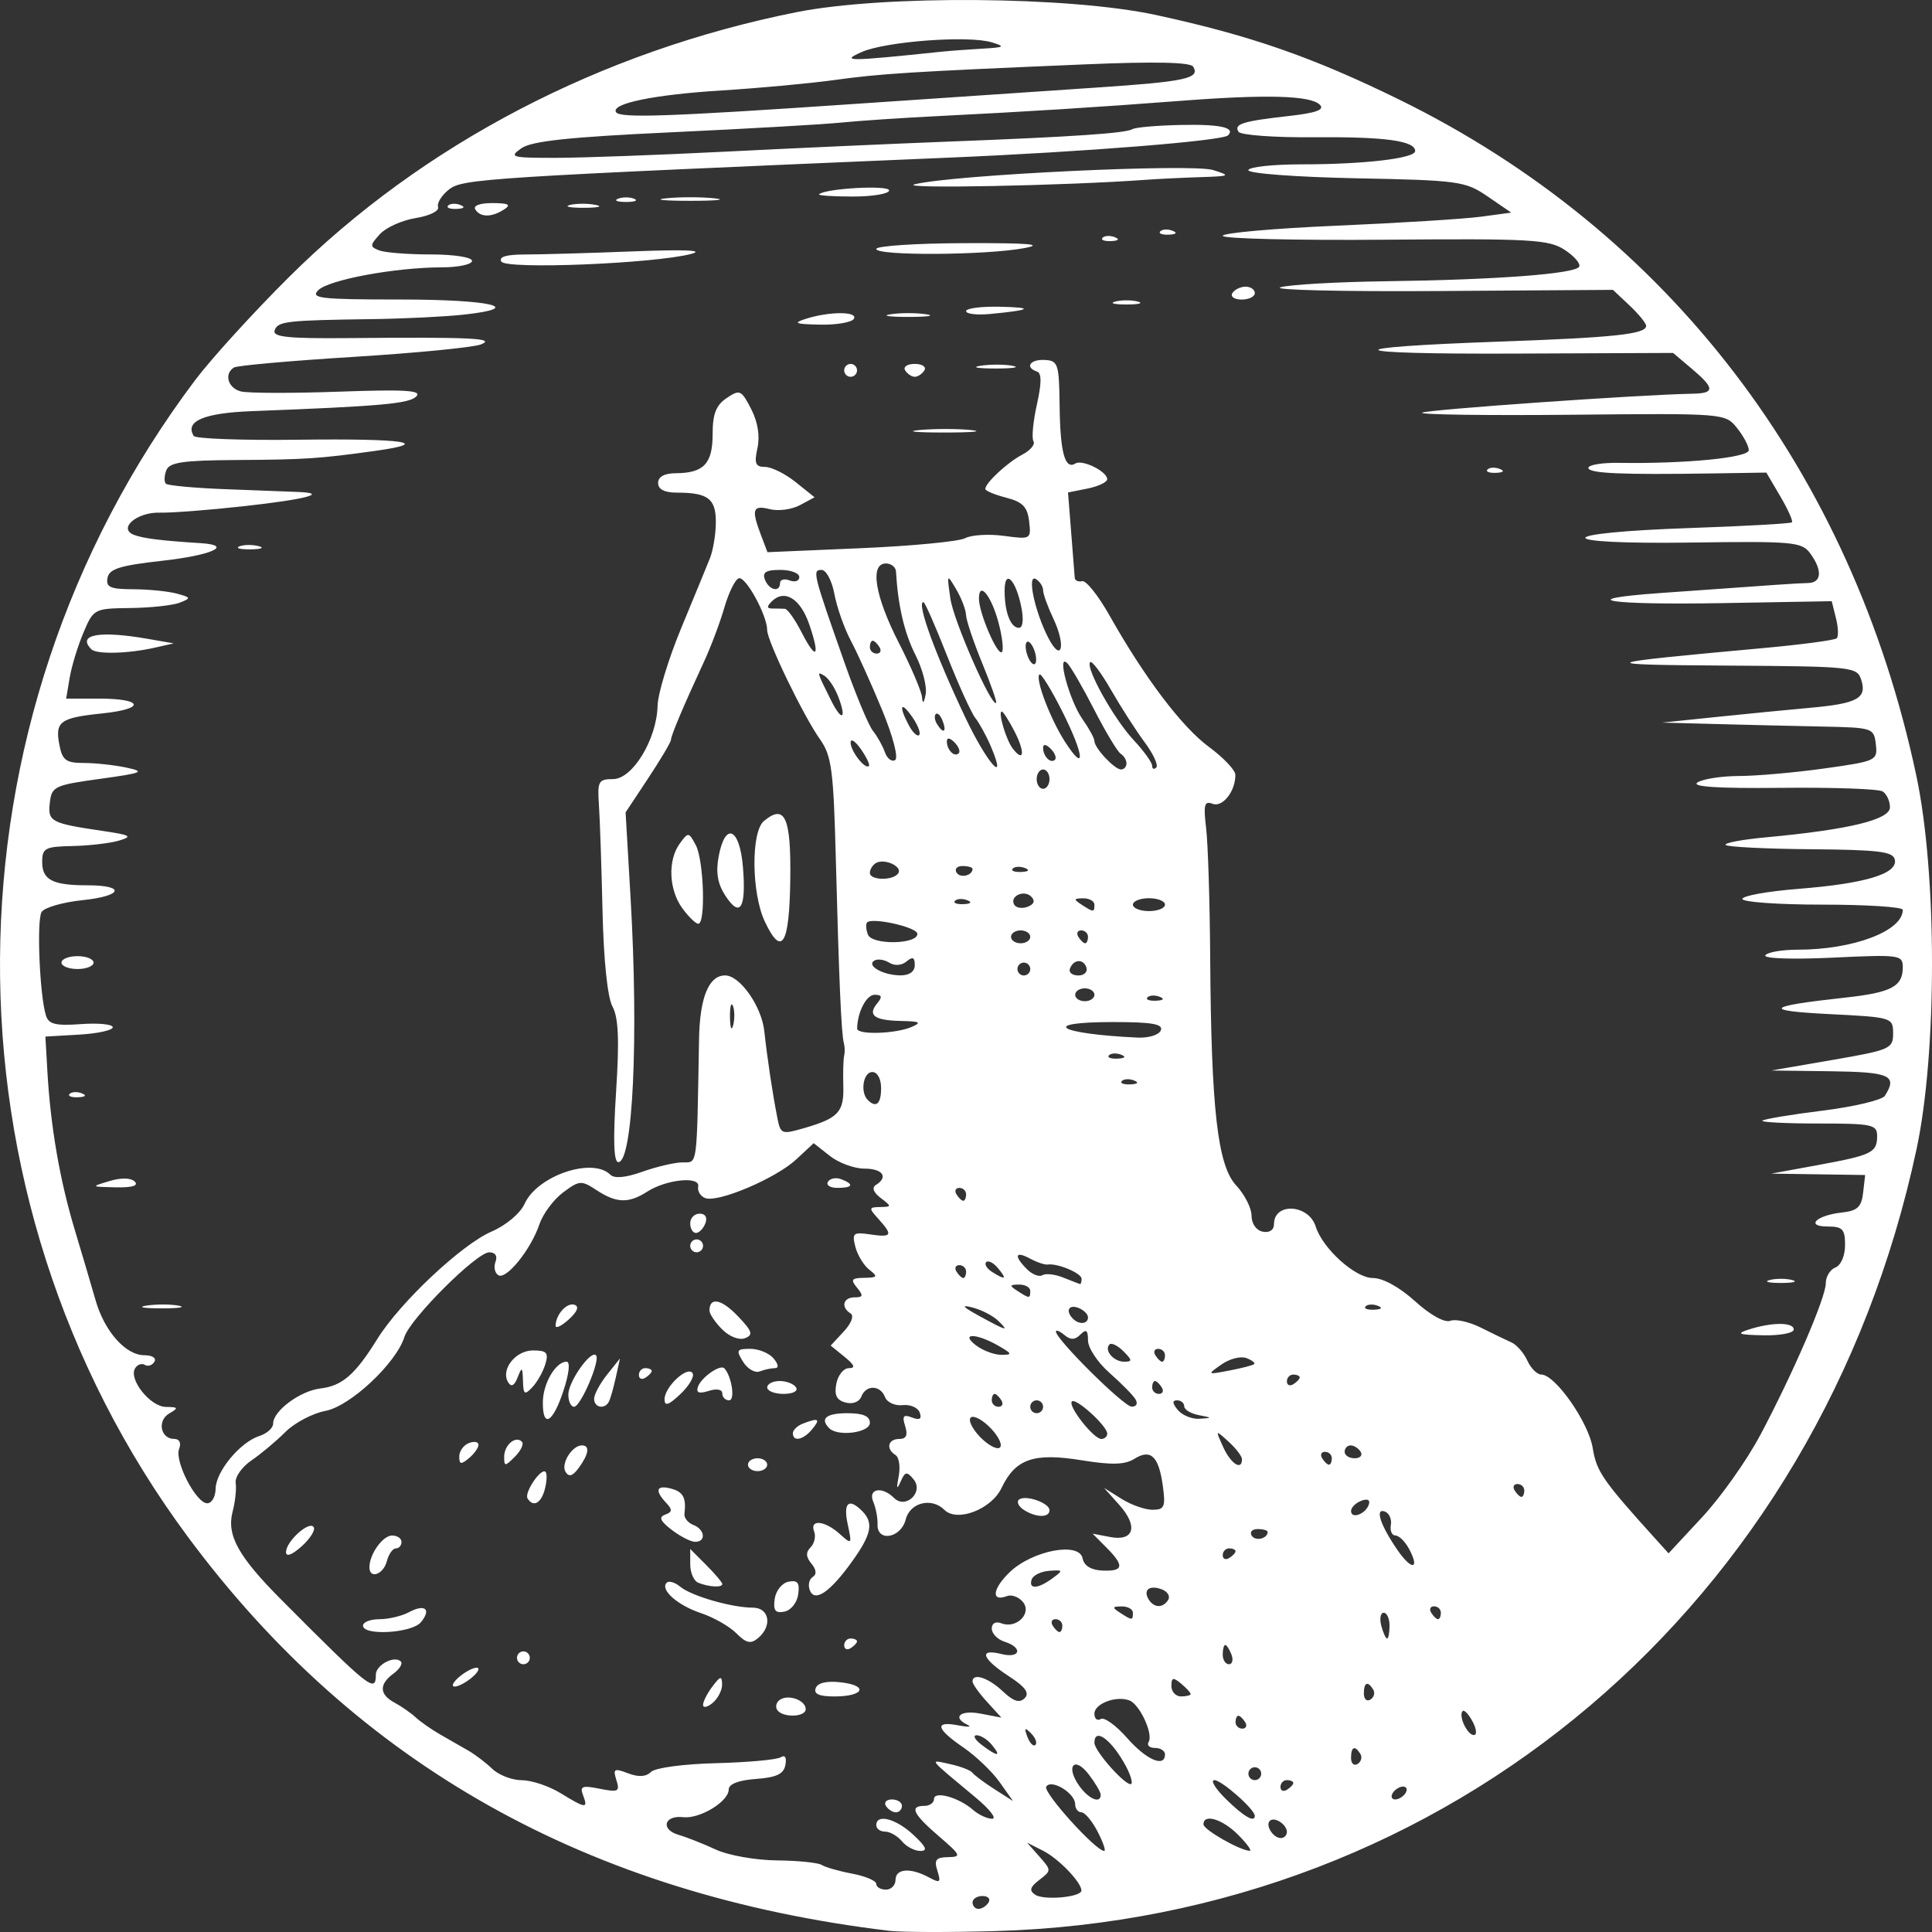 <?xml version="1.0" encoding="UTF-8" standalone="no"?>
<!-- Created with Inkscape (http://www.inkscape.org/) -->

<svg
   xmlns:dc="http://purl.org/dc/elements/1.1/"
   xmlns:cc="http://creativecommons.org/ns#"
   xmlns:rdf="http://www.w3.org/1999/02/22-rdf-syntax-ns#"
   xmlns:svg="http://www.w3.org/2000/svg"
   xmlns="http://www.w3.org/2000/svg"
   xmlns:sodipodi="http://sodipodi.sourceforge.net/DTD/sodipodi-0.dtd"
   xmlns:inkscape="http://www.inkscape.org/namespaces/inkscape"
   width="300"
   height="300"
   id="svg3004"
   version="1.1"
   inkscape:version="0.48.4 r9939"
   sodipodi:docname="New document 3">
  <rect width="100%" height="100%" fill="#333333" stroke="none"/>
  <defs
     id="defs3006" />
  <sodipodi:namedview
     id="base"
     pagecolor="#ffffff"
     bordercolor="#666666"
     borderopacity="1.0"
     inkscape:pageopacity="0.0"
     inkscape:pageshadow="2"
     inkscape:zoom="3.3233333"
     inkscape:cx="150"
     inkscape:cy="150"
     inkscape:document-units="px"
     inkscape:current-layer="layer1"
     showgrid="false"
     inkscape:window-width="1871"
     inkscape:window-height="1176"
     inkscape:window-x="49"
     inkscape:window-y="24"
     inkscape:window-maximized="1" />
  <g
     inkscape:label="Layer 1"
     inkscape:groupmode="layer"
     id="layer1"
     transform="translate(0,-752.362)">
    <path
       style="fill:#FFFFFF"
       d="m 138.061,1052.174 c -46.724,-5.611 -82.643,-25.79 -108.885,-61.169 -39.32,-53.011 -38.854,-126.501 1.14,-179.635 2.483,-3.299 9.037,-10.496 14.566,-15.993 20.733,-20.618 48.431,-35.071 78.824,-41.129 13.496,-2.69 42.361,-2.464 55.765,0.437 14.642,3.169 24.338,6.539 37.793,13.138 41.815,20.506 70.288,57.741 80.311,105.022 3.228,15.227 3.237,42.94 0.021,57.976 -15.123,70.686 -72.523,119.386 -143.095,121.402 -7.123,0.204 -14.52,0.182 -16.438,-0.049 z m 15.442,-4.402 c 0.339,-0.55 -0.083,-1 -0.937,-1 -0.854,0 -1.553,0.45 -1.553,1 0,0.55 0.422,1 0.937,1 0.516,0 1.215,-0.45 1.553,-1 z m 14.423,-1.863 c -0.046,-1.314 -3.556,-4.947 -5.955,-6.162 l -2.491,-1.262 1.912,2.16 c 1.885,2.13 1.885,2.181 0,3.625 -1.468,1.125 -1.618,1.66 -0.644,2.307 1.376,0.914 7.214,0.371 7.177,-0.668 z m -28.869,-1.636 c 0,-1.761 2.289,-1.945 5.141,-0.414 1.787,0.96 1.945,0.844 1.362,-1 -0.537,-1.699 -0.232,-2.092 1.649,-2.123 2.128,-0.035 2.016,-0.289 -1.427,-3.249 -4.013,-3.449 -4.613,-4.71 -2.242,-4.71 0.822,0 1.494,-0.48 1.494,-1.067 0,-1.317 3.86,-0.243 6.056,1.685 0.865,0.76 2.2,1.381 2.967,1.381 0.767,0 -0.36,-1.462 -2.505,-3.249 -7.646,-6.372 -7.321,-5.95 -4.037,-5.237 1.638,0.356 3.207,0.959 3.487,1.341 0.279,0.381 1.812,1.527 3.406,2.546 l 2.898,1.853 -2.104,-2.965 c -1.157,-1.631 -3.691,-4.049 -5.63,-5.375 -4.232,-2.892 -4.523,-4.135 -0.8,-3.422 1.507,0.289 2.179,0.26 1.494,-0.064 -2.496,-1.181 -1.16,-2.356 1.992,-1.753 l 3.238,0.619 -2.242,-2.458 c -1.233,-1.352 -2.242,-2.766 -2.242,-3.143 0,-1.398 2.434,-0.618 4.681,1.501 1.689,1.592 2.617,1.887 3.417,1.084 0.8,-0.802 0.123,-1.735 -2.491,-3.435 -4.17,-2.712 -4.699,-4.323 -1.123,-3.423 2.945,0.742 3.396,-0.987 0.498,-1.91 -1.096,-0.349 -1.992,-1.265 -1.992,-2.035 0,-0.84 0.604,-1.168 1.507,-0.82 2.324,0.895 4.783,-1.56 3.327,-3.32 -0.642,-0.777 -1.754,-1.187 -2.471,-0.911 -2.503,0.964 -2.27,-1.125 0.413,-3.705 3.522,-3.386 10.819,-4.773 11.326,-2.153 0.222,1.147 1.313,1.817 3.083,1.895 3.296,0.144 3.445,-0.738 0.604,-3.589 l -2.136,-2.143 2.713,0.52 c 3.729,0.715 4.412,-1.653 1.436,-4.98 l -2.368,-2.647 2.705,1.699 c 1.488,0.934 3.654,1.699 4.813,1.699 1.847,0 2.049,-0.447 1.625,-3.603 -0.63,-4.691 -1.874,-5.908 -4.412,-4.317 -1.494,0.936 -3.509,0.994 -8.21,0.234 -7.45,-1.204 -10.284,-0.222 -12.442,4.31 -1.581,3.321 -6.912,5.357 -8.873,3.389 -1.969,-1.976 -5.344,-1.14 -6.001,1.487 -0.732,2.925 -4.492,3.569 -4.377,0.75 0.039,-0.962 -0.261,-2.536 -0.667,-3.499 -0.858,-2.035 1.372,-2.445 3.219,-0.592 1.815,1.821 4.682,-0.901 3.04,-2.886 -1.048,-1.267 -1.32,-1.215 -2.02,0.383 -0.58,1.322 -0.663,1.083 -0.292,-0.841 0.284,-1.478 0.067,-2.967 -0.483,-3.308 -1.535,-0.952 -1.187,-2.501 0.562,-2.501 1.106,0 1.378,-0.581 0.931,-1.993 -0.501,-1.583 -0.281,-1.859 1.065,-1.34 1.192,0.459 1.548,0.234 1.201,-0.756 -0.272,-0.775 -1.469,-1.299 -2.66,-1.165 -1.191,0.134 -2.422,-0.428 -2.736,-1.249 -0.724,-1.894 -2.964,-1.938 -3.677,-0.072 -0.315,0.824 -1.343,1.212 -2.444,0.923 -1.394,-0.366 -1.778,-1.144 -1.439,-2.921 0.254,-1.332 1.131,-2.422 1.95,-2.422 1.066,0 0.877,-0.497 -0.668,-1.752 l -2.157,-1.752 2.036,-2.193 c 1.184,-1.275 1.624,-2.449 1.05,-2.805 -1.544,-0.957 -1.156,-2.493 0.63,-2.493 1.324,0 1.392,-0.271 0.376,-1.499 -1.043,-1.26 -0.864,-1.504 1.123,-1.531 2.055,-0.028 2.158,-0.191 0.793,-1.249 -0.864,-0.67 -1.843,-2.276 -2.175,-3.57 -0.548,-2.134 -0.333,-2.313 2.318,-1.922 3.364,0.495 3.555,0.136 1.274,-2.393 -1.542,-1.71 -1.526,-1.83 0.249,-1.86 1.82,-0.03 1.824,-0.088 0.095,-1.403 -1.139,-0.867 -1.414,-1.613 -0.747,-2.026 1.985,-1.231 1.059,-2.536 -1.799,-2.536 -1.57,0 -3.981,-0.889 -5.358,-1.976 l -2.504,-1.976 -2.728,2.537 c -3.16,2.939 -12.142,6.749 -14.117,5.989 -0.741,-0.285 -1.232,-1.089 -1.09,-1.785 0.338,-1.658 -4.933,-1.132 -7.926,0.792 -2.873,1.846 -4.77,1.79 -7.848,-0.234 -2.368,-1.557 -2.667,-1.537 -5.195,0.344 -1.475,1.097 -3.131,3.32 -3.679,4.939 -1.336,3.947 -5.159,8.681 -6.392,7.917 -0.546,-0.339 -0.74,-1.276 -0.432,-2.083 0.344,-0.899 -0.034,-1.467 -0.975,-1.467 -1.955,0 -12.267,10.288 -13.168,13.137 -1.296,4.098 -8.406,10.759 -12.258,11.484 -1.996,0.376 -4.796,1.849 -6.223,3.275 -1.427,1.425 -3.804,3.416 -5.283,4.424 -1.479,1.008 -2.576,2.582 -2.438,3.499 0.138,0.916 -0.074,2.907 -0.471,4.423 -0.964,3.683 0.853,6.971 7.59,13.736 13.72,13.778 14.644,14.51 14.644,11.602 0,-1.507 2.893,-3.035 3.877,-2.048 0.332,0.333 -0.181,1.18 -1.139,1.883 -2.268,1.664 -2.208,3.236 0.173,4.514 1.053,0.566 2.527,1.593 3.276,2.284 0.749,0.691 2.465,1.889 3.814,2.662 1.349,0.773 3.311,1.898 4.36,2.499 1.05,0.601 2.731,1.881 3.736,2.843 1.005,0.962 3.06,1.751 4.567,1.753 1.507,0 4.208,0.902 6.002,1.999 3.961,2.423 4.324,2.458 3.513,0.338 -0.537,-1.405 -0.143,-1.559 2.585,-1.012 2.886,0.579 3.154,0.441 2.59,-1.342 -0.557,-1.759 -0.349,-1.881 1.803,-1.06 1.638,0.625 2.8,0.557 3.563,-0.207 0.637,-0.639 5.037,-1.234 10.078,-1.361 4.921,-0.124 9.444,-0.534 10.05,-0.91 0.69,-0.428 0.97,0.015 0.749,1.184 -0.267,1.411 -1.386,1.943 -4.579,2.175 -2.694,0.196 -4.225,0.788 -4.225,1.634 0,1.871 -4.478,4.594 -7.071,4.301 -2.973,-0.336 -3.552,1.924 -0.704,2.748 1.263,0.365 3.865,1.394 5.783,2.285 1.922,0.894 6.17,1.647 9.464,1.679 3.288,0.032 6.429,0.35 6.981,0.708 0.552,0.357 2.682,0.966 4.732,1.352 2.051,0.386 3.728,1.101 3.728,1.59 0,0.489 0.672,0.888 1.494,0.888 0.822,0 1.494,-0.675 1.494,-1.499 z m 0.996,-5.997 c -0.682,-0.825 -1.858,-1.499 -2.613,-1.499 -0.755,0 -1.372,-0.45 -1.372,-1 0,-1.825 3.038,-1.034 5.762,1.499 1.996,1.857 2.272,2.499 1.075,2.499 -0.886,0 -2.169,-0.675 -2.851,-1.499 z m -2.491,-5.498 c -0.339,-0.55 0.083,-1 0.937,-1 0.854,0 1.553,0.45 1.553,1 0,0.55 -0.422,1 -0.937,1 -0.516,0 -1.215,-0.45 -1.553,-1 z m -16.894,-14.925 c -0.315,-0.512 -0.096,-1.226 0.487,-1.588 1.354,-0.84 3.954,0.138 3.954,1.488 0,1.284 -3.66,1.367 -4.441,0.1 z m -11.499,-0.755 c 0,-0.512 0.658,-1.804 1.463,-2.871 1.229,-1.63 1.468,-1.68 1.494,-0.313 0.017,0.895 -0.641,2.187 -1.463,2.871 -0.822,0.684 -1.494,0.825 -1.494,0.313 z m 17.494,-2.608 c 0.319,-0.834 1.726,-1.151 3.946,-0.891 4.328,0.507 3.526,2.187 -1.044,2.187 -2.372,0 -3.247,-0.391 -2.901,-1.295 z m -56.348,-0.455 c 0,-0.422 0.897,-1.329 1.992,-2.016 1.096,-0.687 1.992,-0.903 1.992,-0.481 0,0.422 -0.897,1.329 -1.992,2.016 -1.096,0.687 -1.992,0.903 -1.992,0.481 z m 9.962,-4.247 c 0,-0.55 0.448,-1 0.996,-1 0.548,0 0.996,0.45 0.996,1 0,0.55 -0.448,1 -0.996,1 -0.548,0 -0.996,-0.45 -0.996,-1 z m 50.809,-1.94 c 0,-0.582 0.448,-1.059 0.996,-1.059 0.548,0 0.996,0.198 0.996,0.441 0,0.242 -0.448,0.719 -0.996,1.059 -0.548,0.34 -0.996,0.141 -0.996,-0.441 z m -16.754,-1.876 c -1.069,-1.073 -3.529,-2.475 -5.466,-3.117 -3.653,-1.21 -6.414,-3.654 -5.342,-4.729 0.339,-0.34 1.287,-0.06 2.106,0.623 1.723,1.435 7.992,3.244 11.26,3.25 2.588,0 3.077,2.85 0.814,4.735 -1.132,0.943 -1.83,0.785 -3.372,-0.761 z m -57.964,-1.182 c 0,-0.55 1.15,-1 2.556,-1 1.406,0 3.462,-0.486 4.568,-1.081 2.503,-1.344 3.542,-0.476 1.862,1.556 -1.402,1.694 -8.986,2.137 -8.986,0.524 z m 63.928,-4.149 c 0.183,-1.293 1.141,-2.483 2.154,-2.677 1.412,-0.27 1.75,0.177 1.494,1.979 -0.183,1.293 -1.141,2.483 -2.154,2.677 -1.412,0.27 -1.75,-0.177 -1.494,-1.979 z m 5.443,-1.364 c -0.299,-0.781 -0.093,-1.7 0.458,-2.041 0.647,-0.401 0.577,-1.134 -0.201,-2.074 -0.86,-1.04 -0.896,-1.759 -0.126,-2.532 0.591,-0.593 0.838,-1.699 0.549,-2.457 -0.741,-1.938 1.645,-1.714 3.966,0.372 1.898,1.706 1.929,1.668 1.245,-1.499 -0.723,-3.349 0.154,-4.149 2.246,-2.049 1.814,1.821 1.461,3.609 -1.544,7.802 -3.457,4.825 -5.841,6.444 -6.593,4.478 z m -17.317,-1.147 c -0.685,-0.277 -1.245,-1.571 -1.245,-2.874 l 0,-2.37 2.491,2.499 c 1.37,1.374 2.491,2.703 2.491,2.953 0,0.572 -2.097,0.456 -3.736,-0.208 z m -51.058,-2.402 c 0,-2.033 2.07,-4.932 3.522,-4.932 0.803,0 1.459,0.45 1.459,1 0,0.55 -0.396,1 -0.88,1 -0.484,0 -1.115,0.9 -1.401,1.999 -0.539,2.069 -2.7,2.816 -2.7,0.934 z m -12.951,-2.354 c 0,-1.671 3.64,-4.947 4.302,-3.872 0.283,0.46 -0.569,1.804 -1.894,2.988 -1.484,1.326 -2.408,1.665 -2.408,0.884 z m 59.875,-3.467 c -1.781,-1.374 -2.035,-1.973 -0.996,-2.352 1.119,-0.408 1.148,-0.77 0.149,-1.832 -1.82,-1.935 -1.524,-2.81 0.747,-2.214 1.903,0.499 2.392,1.417 2.093,3.924 -0.075,0.625 0.545,1.398 1.376,1.718 1.821,0.701 2.019,2.653 0.267,2.622 -0.685,-0.012 -2.321,-0.852 -3.636,-1.866 z m 54.722,-3.071 c -0.806,-0.511 -1.176,-1.22 -0.822,-1.575 0.871,-0.874 4.778,0.437 4.778,1.604 0,1.189 -2.06,1.175 -3.956,-0.028 z m -77.091,-1.799 c -0.551,-0.894 2.103,-4.812 2.792,-4.121 0.258,0.259 0.21,1.463 -0.106,2.676 -0.576,2.209 -1.807,2.871 -2.686,1.445 z m 5.897,-4.13 c -0.764,-1.24 1.014,-4.106 2.546,-4.106 1.258,0 1.077,1.339 -0.468,3.459 -0.967,1.326 -1.548,1.507 -2.078,0.647 z m 28.327,-1.107 c 0,-0.55 0.672,-1 1.494,-1 0.822,0 1.494,0.45 1.494,1 0,0.55 -0.672,1 -1.494,1 -0.822,0 -1.494,-0.45 -1.494,-1 z M 71.313,978.53 c 0,-0.833 0.672,-1.774 1.494,-2.09 0.822,-0.316 1.494,-0.195 1.494,0.27 0,0.465 -0.672,1.406 -1.494,2.09 -1.217,1.013 -1.494,0.963 -1.494,-0.27 z m 6.974,0.044 c 0,-1.822 1.766,-3.332 2.747,-2.349 0.342,0.343 -0.136,1.384 -1.063,2.313 -1.553,1.558 -1.684,1.561 -1.684,0.035 z m 44.831,-3.665 c 0,-0.491 0.709,-1.166 1.576,-1.499 2.437,-0.938 2.759,-0.735 1.413,0.893 -1.374,1.662 -2.989,1.989 -2.989,0.607 z m 5.645,-0.773 c -1.489,-1.494 -0.474,-2.332 2.823,-2.332 2.435,0 3.487,0.452 3.487,1.499 0,1.529 -4.963,2.184 -6.31,0.833 z m -44.467,-4.082 c 0.033,-2.906 2.001,-6.247 3.678,-6.247 0.597,0 0.405,1.81 -0.477,4.498 -1.655,5.043 -3.249,5.915 -3.201,1.749 z m 3.953,-1.139 c 0,-2.005 3.48,-6.953 4.297,-6.108 0.718,0.743 -2.372,7.997 -3.407,7.997 -0.489,0 -0.89,-0.85 -0.89,-1.888 z m 4.007,0.639 c 0.012,-0.687 0.92,-2.374 2.018,-3.748 l 1.996,-2.499 -0.661,2.999 c -0.364,1.649 -0.85,3.336 -1.081,3.748 -0.679,1.214 -2.296,0.858 -2.272,-0.5 z m 10.937,0.079 c 0,-1.928 3.598,-5.265 4.353,-4.038 0.311,0.506 -0.541,1.963 -1.894,3.238 -1.851,1.744 -2.46,1.943 -2.46,0.8 z m 8.966,-0.896 c 0,-0.632 -0.86,-0.793 -2.11,-0.395 -1.482,0.472 -1.983,0.29 -1.684,-0.611 0.49,-1.476 3.492,-3.581 4.121,-2.89 1.146,1.26 1.695,4.963 0.737,4.963 -0.585,0 -1.063,-0.48 -1.063,-1.067 z m -30.954,-1.968 c -0.062,-2.17 -0.16,-2.233 -0.824,-0.53 -0.508,1.302 -0.988,1.553 -1.47,0.77 -1.209,-1.962 1.119,-4.952 3.855,-4.952 2.134,0 2.447,0.346 1.917,2.124 -0.348,1.168 -1.257,2.783 -2.02,3.588 -1.205,1.272 -1.397,1.141 -1.457,-1 z m 37.927,1.035 c 0,-0.55 0.87,-1 1.934,-1 1.064,0 2.211,0.45 2.549,1 0.349,0.567 -0.488,1 -1.934,1 -1.402,0 -2.549,-0.45 -2.549,-1 z m -19.925,-1.94 c 0,-0.582 0.448,-1.059 0.996,-1.059 0.548,0 0.996,0.198 0.996,0.441 0,0.242 -0.448,0.719 -0.996,1.059 -0.548,0.34 -0.996,0.141 -0.996,-0.441 z m 16.179,-2.046 c -1.123,-1.804 -1.007,-2.011 1.125,-2.011 1.307,0 2.935,0.675 3.617,1.499 0.751,0.908 0.831,1.499 0.203,1.499 -0.57,0 -1.635,0.23 -2.366,0.512 -0.731,0.281 -1.892,-0.393 -2.581,-1.499 z m -3.25,-5.032 c -1.083,-1.087 -1.97,-2.4 -1.97,-2.917 0,-2.164 1.861,-1.805 4.392,0.845 2.264,2.371 2.447,2.932 1.126,3.44 -0.908,0.35 -2.416,-0.232 -3.548,-1.369 z m -25.865,-0.572 c 0.029,-1.733 1.755,-3.644 2.935,-3.25 0.767,0.257 0.456,1.062 -0.881,2.276 -1.138,1.033 -2.062,1.472 -2.054,0.974 z m 20.906,-12.4 c 0,-0.55 0.448,-1 0.996,-1 0.548,0 0.996,0.45 0.996,1 0,0.55 -0.448,1 -0.996,1 -0.548,0 -0.996,-0.45 -0.996,-1 z m 0,-3.499 c 0,-0.825 0.658,-1.499 1.463,-1.499 0.891,0 1.239,0.586 0.89,1.499 -0.315,0.825 -0.974,1.499 -1.463,1.499 -0.489,0 -0.89,-0.675 -0.89,-1.499 z m 21.392,-6.454 c 0.324,-0.526 1.247,-0.703 2.051,-0.393 2.059,0.793 1.817,1.349 -0.589,1.349 -1.128,0 -1.786,-0.43 -1.462,-0.956 z m 41.869,100.915 c -0.85,-1.649 -1.982,-2.999 -2.516,-2.999 -0.534,0 -0.971,-0.567 -0.971,-1.259 0,-1.729 -3.72,-3.979 -4.496,-2.719 -0.533,0.866 7.695,9.976 9.01,9.976 0.285,0 -0.178,-1.349 -1.028,-2.999 z m 21.827,0.5 c -2.448,-2.456 -5.389,-3.343 -5.389,-1.624 0,0.822 5.651,4.051 7.178,4.1 0.386,0.013 -0.419,-1.102 -1.789,-2.476 z m 7.562,-0.441 c 0,-1.179 -1.943,-2.441 -2.657,-1.725 -0.714,0.716 0.544,2.666 1.719,2.666 0.516,0 0.937,-0.423 0.937,-0.941 z m -4.981,-2.513 c 0,-0.995 -5.148,-5.543 -6.272,-5.542 -0.66,6e-4 0.145,1.324 1.789,2.942 2.758,2.714 4.483,3.714 4.483,2.6 z m -23.932,-3.294 c -0.012,-0.412 -0.845,-1.823 -1.85,-3.135 -2.229,-2.909 -3.635,-1.312 -1.517,1.722 1.47,2.105 3.411,2.92 3.367,1.412 z m 47.344,-0.25 c 0.339,-0.55 0.167,-1 -0.381,-1 -0.548,0 -1.273,0.45 -1.612,1 -0.339,0.55 -0.167,1 0.381,1 0.548,0 1.273,-0.45 1.612,-1 z m -17.434,-1.558 c 0,-0.242 -0.448,-0.441 -0.996,-0.441 -0.548,0 -0.996,0.476 -0.996,1.059 0,0.582 0.448,0.781 0.996,0.441 0.548,-0.34 0.996,-0.816 0.996,-1.059 z m -25.979,-2.584 c -2.189,-4.104 -4.905,-6.13 -4.905,-3.659 0,1.335 5.105,7.01 5.737,6.377 0.221,-0.222 -0.153,-1.445 -0.832,-2.718 z m 20.998,1.143 c 0,-0.55 -0.448,-1 -0.996,-1 -0.548,0 -0.996,0.45 -0.996,1 0,0.55 0.448,1 0.996,1 0.548,0 0.996,-0.45 0.996,-1 z m 15.399,-3.068 c -0.854,-1.387 -1.452,-1.128 -1.452,0.628 0,0.857 0.456,1.276 1.012,0.931 0.557,-0.345 0.755,-1.047 0.439,-1.558 z m -30.343,0.069 c 0,-0.55 -0.699,-1 -1.553,-1 -0.854,0 -1.297,-0.416 -0.984,-0.925 0.753,-1.223 -1.377,-5.831 -2.981,-6.449 -2.047,-0.788 -5.441,0.491 -5.441,2.051 0,0.793 0.442,1.168 0.983,0.833 0.54,-0.335 2.38,0.988 4.088,2.94 2.975,3.4 5.888,4.661 5.888,2.55 z m -26.899,-1.499 c -0.682,-0.825 -1.746,-1.485 -2.364,-1.468 -0.618,0.017 -0.253,0.692 0.811,1.499 2.484,1.885 3.128,1.872 1.553,-0.032 z m 6.101,-1.766 c -0.984,-0.98 -1.098,-0.865 -0.558,0.56 0.374,0.986 0.931,1.541 1.238,1.233 0.307,-0.308 6.3e-4,-1.114 -0.68,-1.792 z m 68.572,-1.818 c -0.612,-1.147 -1.31,-1.886 -1.553,-1.642 -0.697,0.7 0.716,3.727 1.74,3.727 0.509,0 0.425,-0.937 -0.187,-2.085 z m -35.321,0.086 c -0.339,-0.55 -0.813,-1 -1.055,-1 -0.242,0 -0.439,0.45 -0.439,1 0,0.55 0.475,1 1.055,1 0.58,0 0.778,-0.45 0.439,-1 z m 19.882,-5.067 c -0.854,-1.387 -1.452,-1.128 -1.452,0.628 0,0.857 0.456,1.276 1.012,0.93 0.557,-0.345 0.755,-1.047 0.439,-1.558 z m -28.35,0.691 c 0,-0.208 -0.672,-0.937 -1.494,-1.622 -1.224,-1.019 -1.494,-0.951 -1.494,0.377 0,0.892 0.672,1.622 1.494,1.622 0.822,0 1.494,-0.17 1.494,-0.377 z m 6.338,-6.12 c -0.315,-0.825 -0.75,-1.499 -0.965,-1.499 -0.215,0 -0.392,0.675 -0.392,1.499 0,0.825 0.434,1.499 0.965,1.499 0.531,0 0.707,-0.675 0.392,-1.499 z m 24.546,-4.498 c 0,-1.099 -0.406,-1.999 -0.903,-1.999 -0.497,0 -0.669,0.9 -0.382,1.999 0.287,1.099 0.693,1.999 0.903,1.999 0.21,0 0.382,-0.9 0.382,-1.999 z m -50.809,0 c 0,-0.55 -0.475,-1 -1.055,-1 -0.58,0 -0.778,0.45 -0.439,1 0.339,0.55 0.813,1 1.055,1 0.242,0 0.439,-0.45 0.439,-1 z m 10.959,-1.999 c 0,-0.55 -0.785,-0.993 -1.743,-0.984 -1.49,0.013 -1.526,0.156 -0.249,0.984 1.88,1.219 1.992,1.219 1.992,0 z m 47.82,0 c 0,-0.55 -0.475,-1 -1.055,-1 -0.58,0 -0.778,0.45 -0.439,1 0.339,0.55 0.813,1 1.055,1 0.242,0 0.439,-0.45 0.439,-1 z m -42.336,-2.006 c 0.341,-0.554 -0.1,-1.284 -0.98,-1.623 -1.907,-0.734 -2.971,0.075 -2.054,1.563 0.827,1.343 2.227,1.371 3.034,0.059 z m -17.981,-3.335 c 1.719,-1.261 1.688,-1.333 -0.5,-1.171 -1.282,0.095 -2.506,0.699 -2.72,1.343 -0.519,1.562 0.964,1.483 3.219,-0.172 z m 55.382,-4.569 c -0.612,-1.147 -1.564,-2.085 -2.117,-2.085 -0.553,0 -0.873,-0.741 -0.712,-1.646 0.161,-0.905 -0.268,-1.842 -0.953,-2.083 -1.569,-0.551 -0.666,2.154 2.015,6.035 2.179,3.153 3.481,2.99 1.767,-0.222 z m -26.944,0.355 c 0,-0.242 -0.448,-0.441 -0.996,-0.441 -0.548,0 -0.996,0.476 -0.996,1.059 0,0.582 0.448,0.781 0.996,0.441 0.548,-0.34 0.996,-0.816 0.996,-1.059 z m 81.427,-17.934 c 5.15,-9.698 10.227,-21.458 10.227,-23.688 0,-1.025 0.672,-2.123 1.494,-2.439 0.852,-0.328 1.494,-1.819 1.494,-3.467 0,-2.475 -0.387,-2.892 -2.69,-2.892 -3.538,0 -1.785,-1.737 2.192,-2.172 2.421,-0.265 3.049,-0.849 3.304,-3.076 l 0.315,-2.749 -7.289,-0.108 -7.289,-0.108 7.206,-1.322 c 8.437,-1.548 9.232,-1.937 9.232,-4.519 0,-1.779 -0.757,-1.94 -9.132,-1.94 -5.023,0 -8.933,-0.2 -8.69,-0.444 0.243,-0.244 4.454,-0.944 9.357,-1.556 4.903,-0.611 9.255,-1.648 9.671,-2.305 1.999,-3.155 0.811,-3.692 -8.429,-3.81 l -9.215,-0.117 9.464,-1.632 c 9.002,-1.552 9.464,-1.754 9.455,-4.131 -0.009,-2.465 -0.145,-2.506 -9.962,-2.999 -10.467,-0.526 -9.795,-1.211 2.499,-2.553 7.183,-0.784 8.966,-1.72 8.966,-4.708 0,-1.934 -0.458,-1.997 -10.943,-1.498 -6.185,0.294 -10.708,0.138 -10.402,-0.358 0.298,-0.483 2.558,-0.879 5.023,-0.879 8.657,0 16.322,-2.906 16.322,-6.189 0,-0.445 -5.604,-0.809 -12.453,-0.809 -6.849,0 -12.453,-0.397 -12.453,-0.881 0,-0.485 3.923,-1.191 8.717,-1.57 10.354,-0.818 15.38,-2.333 14.961,-4.508 -0.247,-1.28 -2.419,-1.554 -13.006,-1.642 -6.99,-0.058 -12.959,-0.356 -13.264,-0.662 -0.305,-0.306 2.507,-0.84 6.249,-1.187 12.899,-1.197 19.256,-2.738 19.256,-4.667 0,-0.966 -0.514,-2.075 -1.142,-2.465 -0.628,-0.389 -7.689,-0.638 -15.691,-0.553 -9.895,0.105 -14.071,-0.162 -13.055,-0.835 0.822,-0.544 3.736,-0.996 6.476,-1.004 2.74,-0.008 8.703,-0.536 13.251,-1.174 8.063,-1.13 8.262,-1.224 7.97,-3.75 -0.293,-2.531 -0.483,-2.594 -8.27,-2.753 -4.383,-0.089 -11.781,-0.265 -16.438,-0.389 l -8.468,-0.227 8.468,-0.878 c 4.657,-0.483 11.172,-1.12 14.477,-1.416 7.341,-0.658 8.869,-1.481 7.978,-4.299 -0.654,-2.067 -1.21,-2.128 -20.779,-2.257 -21.154,-0.14 -20.796,-0.314 5.638,-2.729 5.941,-0.543 11.038,-1.224 11.327,-1.515 0.289,-0.29 0.232,-1.704 -0.128,-3.142 l -0.654,-2.614 -16.84,0.296 c -17.951,0.315 -23.544,-0.575 -9.808,-1.561 18.706,-1.343 21.316,-1.52 22.984,-1.557 2.107,-0.046 2.247,-1.965 0.334,-4.589 -1.312,-1.801 -2.598,-1.918 -18.627,-1.693 -21.785,0.305 -21.714,-1.514 0.088,-2.262 8.434,-0.289 15.495,-0.686 15.69,-0.882 0.195,-0.196 -0.62,-2.013 -1.811,-4.039 l -2.166,-3.683 -8.086,0.127 c -14.494,0.227 -19.543,0.005 -19.543,-0.86 0,-0.468 2.129,-0.817 4.732,-0.776 10.307,0.163 20.174,-0.801 20.174,-1.973 0,-0.647 -0.827,-2.202 -1.838,-3.454 -1.83,-2.267 -1.94,-2.276 -25.636,-2.044 -13.089,0.128 -23.554,-0.013 -23.254,-0.314 0.464,-0.465 33.789,-2.807 42.01,-2.952 3.48,-0.061 3.45,-0.855 -0.149,-3.893 l -2.889,-2.439 -24.49,0.101 c -27.319,0.113 -28.606,-0.931 -2.3,-1.865 17.7,-0.628 22.605,-1.157 22.605,-2.437 0,-0.41 -1.159,-1.836 -2.576,-3.169 l -2.576,-2.423 -27.062,0.181 c -14.884,0.1 -25.942,-0.16 -24.572,-0.577 1.37,-0.417 8.767,-0.841 16.438,-0.942 17.026,-0.224 29.26,-1.142 29.941,-2.247 0.279,-0.454 -0.724,-1.632 -2.229,-2.618 -2.473,-1.62 -5.169,-1.773 -27.927,-1.585 -13.854,0.115 -25.189,-0.157 -25.189,-0.603 0,-0.447 7.958,-1.154 17.683,-1.573 9.726,-0.419 19.808,-1.047 22.404,-1.396 l 4.72,-0.635 -3.648,-2.499 c -3.475,-2.381 -4.442,-2.515 -20.411,-2.833 -9.24,-0.184 -16.763,-0.745 -16.763,-1.249 0,-0.503 3.748,-0.915 8.329,-0.915 9.684,0 17.573,-0.928 17.573,-2.068 0,-1.589 -4.706,-2.231 -15.665,-2.136 -6.15,0.053 -11.446,-0.332 -11.769,-0.856 -0.744,-1.209 0.624,-1.635 7.872,-2.452 4.195,-0.473 5.537,-0.964 4.762,-1.742 -1.435,-1.44 -8.245,-1.633 -21.563,-0.61 -12.87,0.988 -24.084,1.693 -37.857,2.378 -5.479,0.273 -12.204,0.725 -14.944,1.004 -2.74,0.28 -14.548,0.955 -26.241,1.501 -15.984,0.746 -21.787,1.363 -23.384,2.486 -1.966,1.382 -1.568,1.493 5.32,1.487 4.094,-0.004 15.962,-0.437 26.373,-0.963 10.411,-0.526 25.877,-1.223 34.37,-1.549 19.529,-0.749 27.809,-1.308 28.838,-1.947 0.446,-0.277 3.796,-0.568 7.443,-0.648 6.158,-0.134 8.598,0.4 7.386,1.616 -0.849,0.851 -22.266,2.564 -43.169,3.452 -72.272,3.07 -75.666,3.285 -77.787,4.943 -1.14,0.891 -1.907,2.117 -1.705,2.725 0.206,0.62 -1.327,1.377 -3.488,1.724 -2.12,0.34 -4.623,1.469 -5.561,2.509 -1.56,1.729 -1.567,1.944 -0.087,2.514 0.89,0.343 4.496,0.623 8.013,0.623 3.599,0 6.394,0.437 6.394,1 0,0.55 -2.129,1.003 -4.732,1.007 -7.19,0.011 -17.505,1.921 -19.142,3.544 -1.274,1.263 0.33,1.446 12.643,1.446 14.206,0 19.647,1.28 9.974,2.347 -2.87,0.317 -9.254,0.631 -14.185,0.698 -13.407,0.183 -14.739,0.337 -15.21,1.755 -0.341,1.025 2.08,1.279 11.374,1.194 19.099,-0.175 23.055,0.011 20.684,0.974 -1.145,0.465 -10.045,1.338 -19.778,1.94 -9.733,0.603 -18.099,1.345 -18.591,1.65 -1.583,0.982 -0.953,3.187 1.061,3.715 1.075,0.282 7.912,0.3 15.193,0.041 10.34,-0.369 12.979,-0.208 12.059,0.736 -1.102,1.13 -5.443,1.519 -25.552,2.288 -7.438,0.284 -10.424,1.56 -9.014,3.85 0.268,0.435 7.616,0.699 16.329,0.587 16.38,-0.211 20.961,0.469 11.758,1.745 -8.646,1.199 -10.785,1.339 -21.514,1.406 -8.273,0.052 -10.356,0.361 -10.833,1.606 -0.324,0.848 -0.353,1.78 -0.063,2.071 0.29,0.291 4.492,0.676 9.338,0.856 4.846,0.18 9.895,0.373 11.219,0.428 4.8,0.2 1.179,1.145 -8.479,2.213 -5.428,0.6 -11.274,1.049 -12.992,0.998 -3.604,-0.107 -6.596,2.468 -4.02,3.459 1.411,0.543 4.255,0.895 10.382,1.284 5.086,0.323 1.694,1.871 -5.972,2.725 -6.595,0.735 -8.278,1.26 -8.541,2.665 -0.27,1.445 0.421,1.752 3.98,1.763 2.369,0.007 5.404,0.308 6.744,0.668 2.257,0.606 2.294,0.71 0.498,1.415 -1.067,0.419 -4.511,0.793 -7.654,0.832 -5.635,0.069 -5.737,0.123 -7.303,3.819 -0.873,2.062 -1.834,5.21 -2.136,6.997 l -0.549,3.249 5.053,0 c 6.98,0 7.34,1.598 0.52,2.304 -6.557,0.679 -7.334,1.26 -6.613,4.943 0.455,2.326 1.037,2.749 3.784,2.749 1.785,0 4.759,0.323 6.609,0.718 2.998,0.641 2.554,0.83 -4.11,1.749 -7.048,0.973 -7.489,1.182 -7.779,3.694 -0.34,2.947 0.136,3.2 8.277,4.401 4.272,0.63 4.627,0.841 2.491,1.484 -1.37,0.412 -4.62,0.794 -7.223,0.849 -4.299,0.091 -4.732,0.318 -4.732,2.492 0,2.767 1.628,3.606 6.996,3.606 6.028,0 5.522,1.661 -0.702,2.306 -3.085,0.319 -5.959,1.148 -6.385,1.841 -0.785,1.275 -0.301,12.91 0.669,16.054 0.425,1.377 1.482,1.639 5.454,1.354 2.71,-0.194 4.927,0.026 4.927,0.489 0,0.463 -2.354,0.979 -5.23,1.145 l -5.23,0.302 0.315,5.498 c 0.488,8.497 1.929,16.825 4.238,24.49 1.159,3.848 2.614,8.769 3.233,10.934 1.385,4.848 4.671,8.558 7.579,8.558 1.227,0 1.912,0.446 1.56,1.016 -0.344,0.559 -1.012,0.776 -1.484,0.483 -0.472,-0.293 -1.152,-0.056 -1.511,0.527 -1.049,1.703 2.343,5.967 4.772,6 1.952,0.027 2.014,0.15 0.517,1.026 -1.896,1.109 -1.335,3.942 0.781,3.942 0.818,0 1.12,0.617 0.762,1.554 -0.736,1.924 2.639,8.442 4.37,8.442 0.697,0 1.282,-1.012 1.299,-2.249 0.038,-2.692 3.817,-7.251 6.797,-8.2 1.176,-0.374 2.138,-1.244 2.138,-1.933 0,-1.969 4.197,-5.077 7.36,-5.45 3.366,-0.397 5.388,-2.158 8.809,-7.673 3.524,-5.681 13.081,-14.669 17.746,-16.688 2.268,-0.982 4.455,-2.822 5.136,-4.323 1.984,-4.37 10.557,-7.266 13.315,-4.499 0.616,0.618 2.384,0.454 4.931,-0.456 2.184,-0.78 4.98,-1.439 6.213,-1.463 2.437,-0.048 2.258,1.255 2.622,-19.13 0.116,-6.49 1.512,-9.902 4.051,-9.902 2.292,0 5.653,4.769 6.078,8.625 0.487,4.414 1.276,9.657 2.033,13.505 0.498,2.531 0.669,2.595 4.2,1.568 5.288,-1.538 6.162,-2.488 6.04,-6.568 -0.06,-2 -9.9e-4,-4.086 0.13,-4.635 0.131,-0.55 0.109,-1.449 -0.048,-1.999 -0.387,-1.354 -0.762,-9.963 -1.246,-28.628 -0.356,-13.726 -0.652,-15.982 -2.432,-18.492 -2.584,-3.644 -8.227,-15.303 -8.227,-16.996 0,-2.293 -3.344,-8.401 -4.406,-8.046 -0.567,0.189 -1.576,2.236 -2.243,4.549 -0.667,2.312 -2.093,6.101 -3.169,8.421 -3.145,6.781 -5.126,11.47 -5.126,12.13 0,0.338 -1.584,3.008 -3.52,5.933 l -3.52,5.319 0.78,13.408 c 1.256,21.579 0.353,40.897 -1.91,40.897 -0.718,0 -0.829,-3.468 -0.348,-10.914 0.521,-8.066 0.375,-11.522 -0.558,-13.245 -0.775,-1.431 -1.373,-7.155 -1.547,-14.826 -0.156,-6.872 -0.408,-14.294 -0.559,-16.493 -0.253,-3.666 -0.07,-3.998 2.201,-3.998 3.025,0 6.785,-6.199 6.908,-11.388 0.044,-1.865 1.684,-7.263 3.643,-11.995 1.96,-4.732 3.977,-9.637 4.483,-10.9 0.506,-1.263 0.92,-3.801 0.92,-5.641 0,-3.632 -1.231,-4.558 -6.059,-4.558 -1.92,0 -2.907,-0.509 -2.907,-1.499 0,-0.966 0.975,-1.505 2.74,-1.515 4.351,-0.024 5.728,-1.483 5.728,-6.065 0,-3.143 0.524,-4.493 2.176,-5.605 2.041,-1.374 2.277,-1.269 3.799,1.685 1.039,2.017 1.393,4.202 0.983,6.076 -0.526,2.402 -0.314,2.927 1.182,2.931 1.002,0.003 3.143,1.065 4.756,2.36 l 2.933,2.355 -2.279,1.224 c -1.253,0.673 -3.358,0.952 -4.677,0.62 -2.652,-0.668 -2.887,0.013 -1.379,3.992 l 1.019,2.689 14.48,-0.62 c 7.964,-0.341 15.264,-1.041 16.221,-1.555 0.958,-0.514 3.658,-0.677 6,-0.362 4.201,0.565 4.254,0.535 3.93,-2.26 -0.261,-2.245 -1.001,-3.007 -3.567,-3.67 -1.781,-0.46 -3.238,-1.067 -3.238,-1.349 0,-0.935 3.451,-4.138 5.756,-5.342 1.248,-0.652 2.024,-1.583 1.725,-2.07 -0.3,-0.486 -0.063,-3.042 0.526,-5.679 0.75,-3.359 0.756,-4.9 0.019,-5.146 -1.925,-0.644 -1.085,-1.913 1.189,-1.798 2.094,0.106 2.247,0.578 2.327,7.19 0.087,7.207 0.829,9.894 2.453,8.887 1.079,-0.669 4.933,1.237 4.933,2.439 0,0.462 -1.369,1.114 -3.042,1.45 l -3.042,0.61 0.497,6.262 c 0.273,3.444 0.521,6.599 0.551,7.011 0.03,0.412 0.548,0.637 1.153,0.5 0.605,-0.137 2.51,2.252 4.234,5.31 5.462,9.687 11.245,17.333 15.451,20.429 2.241,1.649 4.085,3.591 4.098,4.314 0.045,2.534 -1.974,5.117 -3.531,4.518 -1.28,-0.493 -1.445,0.131 -1.006,3.786 0.289,2.406 0.573,11.431 0.63,20.055 0.158,23.657 1.147,32.325 4.045,35.428 1.307,1.401 2.377,3.511 2.377,4.689 0,1.244 0.731,2.286 1.743,2.484 1.043,0.204 1.743,-0.266 1.743,-1.172 0,-3.412 5.377,-3.107 6.476,0.368 1.087,3.437 6.142,7.996 8.865,7.996 1.571,0 4.148,1.416 6.567,3.608 2.358,2.138 4.586,3.375 5.466,3.036 0.817,-0.315 2.95,0.162 4.739,1.058 1.789,0.897 3.926,1.929 4.748,2.293 0.822,0.365 1.937,1.638 2.478,2.83 0.541,1.192 1.517,2.167 2.169,2.167 2.156,0 7.344,7.416 7.985,11.414 0.584,3.641 1.549,5.036 9.784,14.144 l 1.992,2.204 5.233,-5.634 c 2.878,-3.099 6.905,-8.783 8.948,-12.631 z m -1.728,-16.493 c 3.6,-1.157 6.974,-1.157 6.974,0 0,0.55 -2.129,0.955 -4.732,0.9 -3.857,-0.081 -4.272,-0.248 -2.242,-0.9 z M 22.759,955.093 c 1.514,-0.23 3.756,-0.224 4.981,0.014 1.225,0.237 -0.014,0.425 -2.753,0.418 -2.74,-0.008 -3.742,-0.202 -2.228,-0.431 z m 252.036,-3.97 c 0.959,-0.251 2.528,-0.251 3.487,0 0.959,0.251 0.174,0.457 -1.743,0.457 -1.918,0 -2.702,-0.206 -1.743,-0.457 z M 16.993,935.758 c 1.833,-0.549 3.335,-0.516 3.935,0.086 0.63,0.632 -0.412,0.943 -2.965,0.888 -3.889,-0.085 -3.9,-0.096 -0.97,-0.974 z m -6.182,-13.539 c 0.331,-0.332 1.19,-0.368 1.909,-0.079 0.795,0.319 0.559,0.556 -0.602,0.604 -1.05,0.043 -1.639,-0.193 -1.308,-0.525 z M 9.545,901.832 c 0,-0.55 1.121,-1 2.491,-1 1.37,0 2.491,0.45 2.491,1 0,0.55 -1.121,1 -2.491,1 -1.37,0 -2.491,-0.45 -2.491,-1 z M 118.766,895.473 c -2.084,-4.406 -2.172,-13.933 -0.145,-15.621 3.263,-2.717 4.222,-0.593 4.093,9.072 -0.136,10.17 -1.313,12.122 -3.948,6.549 z m -12.834,-2.107 c -2.087,-2.88 -2.26,-7.436 -0.38,-10.015 1.32,-1.811 1.399,-1.804 2.491,0.243 1.25,2.344 1.559,12.259 0.38,12.21 -0.411,-0.017 -1.532,-1.114 -2.491,-2.437 z m 6.706,-1.918 c -1.211,-1.854 -1.511,-3.607 -1.044,-6.104 1.024,-5.476 3.287,-4.43 3.778,1.745 0.504,6.34 -0.449,7.859 -2.734,4.36 z M 14.194,853.186 c -2.292,-2.3 1.197,-2.941 8.8,-1.616 l 3.985,0.694 -2.989,0.676 c -4.102,0.927 -8.995,1.05 -9.796,0.246 z m 22.978,-15.983 c 0.674,-0.274 2.019,-0.29 2.989,-0.037 0.969,0.253 0.417,0.477 -1.226,0.498 -1.644,0.02 -2.437,-0.187 -1.762,-0.461 z m 193.809,-11.943 c 0.331,-0.332 1.19,-0.368 1.909,-0.079 0.795,0.319 0.559,0.556 -0.602,0.604 -1.05,0.043 -1.639,-0.193 -1.308,-0.525 z m -88.162,-6.127 c 2.343,-0.211 5.93,-0.208 7.97,0.007 2.04,0.215 0.123,0.388 -4.26,0.384 -4.383,-0.004 -6.053,-0.179 -3.71,-0.391 z m -11.732,-9.263 c 0,-0.55 0.448,-1 0.996,-1 0.548,0 0.996,0.45 0.996,1 0,0.55 -0.448,1 -0.996,1 -0.548,0 -0.996,-0.45 -0.996,-1 z m 9.464,0 c -0.339,-0.55 0.334,-1 1.494,-1 1.161,0 1.833,0.45 1.494,1 -0.339,0.55 -1.011,1 -1.494,1 -0.483,0 -1.156,-0.45 -1.494,-1 z m 11.72,-0.717 c 1.514,-0.23 3.756,-0.224 4.981,0.014 1.225,0.237 -0.014,0.425 -2.753,0.418 -2.74,-0.007 -3.742,-0.202 -2.228,-0.431 z m -27.161,-7.279 c 3.653,-1.174 8.195,-1.174 7.472,0 -0.339,0.55 -2.719,0.955 -5.289,0.9 -3.826,-0.082 -4.222,-0.245 -2.183,-0.9 z m 13.2,-0.716 c 1.507,-0.229 3.973,-0.229 5.479,0 1.507,0.229 0.274,0.416 -2.74,0.416 -3.014,0 -4.247,-0.187 -2.74,-0.416 z m 11.706,-0.484 c 0,-0.439 2.354,-0.747 5.23,-0.683 5.434,0.12 4.913,0.513 -1.494,1.125 -2.055,0.196 -3.736,-0.003 -3.736,-0.442 z m 23.163,-1.488 c 0.959,-0.251 2.528,-0.251 3.487,0 0.959,0.251 0.174,0.457 -1.743,0.457 -1.918,0 -2.702,-0.206 -1.743,-0.457 z m 18.181,-1.31 c 0.339,-0.55 1.262,-1 2.051,-1 0.79,0 1.436,0.45 1.436,1 0,0.55 -0.923,1 -2.051,1 -1.128,0 -1.774,-0.45 -1.436,-1 z M 77.853,792.982 c -0.457,-0.742 0.758,-1.104 3.705,-1.104 2.412,0 9.948,-0.217 16.746,-0.482 8.069,-0.315 11.202,-0.178 9.024,0.394 -5.75,1.51 -28.707,2.439 -29.475,1.193 z m 58.216,-1.961 c 0,-0.471 6.164,-0.878 13.698,-0.903 10.079,-0.034 12.514,0.173 9.215,0.783 -6.001,1.109 -22.914,1.198 -22.914,0.12 z m 35.138,-1.746 c 0.331,-0.332 1.19,-0.368 1.909,-0.079 0.795,0.319 0.559,0.556 -0.602,0.604 -1.05,0.043 -1.639,-0.193 -1.308,-0.525 z m 8.966,-1 c 0.331,-0.332 1.19,-0.368 1.909,-0.079 0.795,0.319 0.559,0.556 -0.602,0.604 -1.05,0.043 -1.639,-0.193 -1.308,-0.525 z M 73.803,784.881 c -0.364,-0.59 0.734,-0.993 2.681,-0.984 2.495,0.012 2.933,0.251 1.802,0.984 -1.937,1.256 -3.71,1.256 -4.483,0 z m -4.213,-0.604 c 0.331,-0.332 1.19,-0.368 1.909,-0.079 0.795,0.319 0.559,0.556 -0.602,0.604 -1.05,0.043 -1.639,-0.193 -1.308,-0.525 z m 18.896,-0.083 c 0.953,-0.25 2.746,-0.259 3.985,-0.02 1.239,0.239 0.46,0.444 -1.732,0.455 -2.192,0.011 -3.206,-0.185 -2.253,-0.435 z m 7.483,-0.975 c 0.685,-0.277 1.806,-0.277 2.491,0 0.685,0.277 0.125,0.504 -1.245,0.504 -1.37,0 -1.93,-0.227 -1.245,-0.504 z m 7.472,-0.066 c 2.055,-0.216 5.417,-0.216 7.472,0 2.055,0.216 0.374,0.392 -3.736,0.392 -4.11,0 -5.791,-0.176 -3.736,-0.392 z m 23.744,-0.631 c 1.057,-0.916 10.876,-1.451 10.876,-0.593 0,0.524 -2.54,0.952 -5.645,0.952 -3.105,0 -5.459,-0.162 -5.23,-0.36 z m 14.861,-1.544 c 5.973,-1.484 43.03,-3.253 46.325,-2.211 2.796,0.884 2.668,0.955 -1.992,1.103 -2.74,0.087 -6.55,0.273 -8.468,0.413 -12.582,0.918 -38.806,1.427 -35.865,0.696 z m 54.794,209.259 c 0,-0.242 -0.699,-0.441 -1.553,-0.441 -0.854,0 -1.272,0.457 -0.927,1.016 0.569,0.923 2.481,0.48 2.481,-0.575 z m 15.712,-4.252 c 0.243,-0.73 -0.213,-0.954 -1.183,-0.58 -0.868,0.334 -1.578,1.047 -1.578,1.583 0,1.314 2.264,0.491 2.761,-1.003 z m 24.138,-2.186 c 0,-0.55 -0.475,-1 -1.055,-1 -0.58,0 -0.778,0.45 -0.439,1 0.339,0.55 0.813,1 1.055,1 0.242,0 0.439,-0.45 0.439,-1 z m -43.835,-4.843 c 0,-0.465 -0.934,-1.693 -2.076,-2.73 -2.071,-1.88 -2.073,-1.878 -0.836,0.845 1.174,2.586 2.912,3.711 2.912,1.885 z m 13.947,-0.155 c 0,-0.55 -0.475,-1 -1.055,-1 -0.58,0 -0.778,0.45 -0.439,1 0.339,0.55 0.813,1 1.055,1 0.242,0 0.439,-0.45 0.439,-1 z m 4.483,-1 c -0.339,-0.55 -1.038,-1 -1.553,-1 -0.516,0 -0.937,0.45 -0.937,1 0,0.55 0.699,1 1.553,1 0.854,0 1.276,-0.45 0.937,-1 z m -57.354,-3.573 c -1.217,-1.299 -2.629,-2.104 -3.139,-1.788 -0.509,0.316 0.069,1.638 1.286,2.937 1.217,1.299 2.629,2.104 3.139,1.788 0.509,-0.316 -0.069,-1.638 -1.286,-2.937 z m 18.002,0.749 c 0,-1.182 -4.872,-5.615 -5.489,-4.996 -0.673,0.675 3.362,5.821 4.565,5.821 0.508,0 0.924,-0.371 0.924,-0.825 z m 14.197,-2.879 c -1.233,-0.238 -2.242,-0.852 -2.242,-1.363 0,-0.512 -0.503,-0.93 -1.118,-0.93 -0.773,0 -0.735,0.463 0.122,1.499 0.682,0.825 2.194,1.438 3.36,1.363 2.03,-0.13 2.025,-0.154 -0.122,-0.569 z m -24.159,-1.294 c 0,-0.55 -0.448,-1 -0.996,-1 -0.548,0 -0.996,0.45 -0.996,1 0,0.55 0.448,1 0.996,1 0.548,0 0.996,-0.45 0.996,-1 z m -6.476,-1 c -0.339,-0.55 -0.813,-1 -1.055,-1 -0.242,0 -0.439,0.45 -0.439,1 0,0.55 0.475,1 1.055,1 0.58,0 0.778,-0.45 0.439,-1 z m 20.81,-0.18 c -0.4,-0.649 -2.219,-2.495 -4.044,-4.102 -1.824,-1.607 -3.317,-3.865 -3.317,-5.018 0,-1.606 -0.274,-1.821 -1.172,-0.92 -0.856,0.859 -1.528,0.879 -2.491,0.078 -0.725,-0.604 -1.319,-0.846 -1.319,-0.538 0,1.203 10.536,11.65 11.765,11.664 0.75,0.009 0.995,-0.486 0.577,-1.164 z m 4.096,-1.819 c -0.339,-0.55 -0.813,-1 -1.055,-1 -0.242,0 -0.439,0.45 -0.439,1 0,0.55 0.475,1 1.055,1 0.58,0 0.778,-0.45 0.439,-1 z m 21.419,-1.558 c 0,-0.242 -0.448,-0.441 -0.996,-0.441 -0.548,0 -0.996,0.476 -0.996,1.059 0,0.582 0.448,0.781 0.996,0.441 0.548,-0.34 0.996,-0.816 0.996,-1.059 z m -7.08,-2.06 c 0.215,-0.183 -0.324,-0.608 -1.199,-0.945 -0.875,-0.337 -2.62,0.113 -3.879,0.999 -2.253,1.587 -2.235,1.601 1.199,0.945 1.918,-0.366 3.663,-0.816 3.879,-0.999 z m -20.293,-1.998 c -0.887,-0.89 -1.861,-1.37 -2.163,-1.066 -0.887,0.89 0.63,2.684 2.27,2.684 1.301,0 1.287,-0.221 -0.106,-1.618 z m 6.452,0.619 c 0,-0.55 -0.475,-1 -1.055,-1 -0.58,0 -0.778,0.45 -0.439,1 0.339,0.55 0.813,1 1.055,1 0.242,0 0.439,-0.45 0.439,-1 z m -25.902,-1.499 c -3.41,-1.956 -5.995,-1.98 -3.428,-0.032 1.064,0.807 2.83,1.466 3.926,1.464 1.761,-0.003 1.703,-0.169 -0.498,-1.432 z m -0.036,-3.891 c -0.802,-0.766 -2.58,-1.677 -3.949,-2.026 -1.849,-0.47 -1.592,-0.14 0.996,1.284 4.333,2.383 4.794,2.499 2.953,0.742 z m 13.983,-0.5 c 0,-0.491 -0.672,-1.152 -1.494,-1.468 -1.519,-0.585 -2.04,0.48 -0.83,1.694 0.952,0.955 2.325,0.822 2.325,-0.226 z m 45.018,-1.789 c -0.719,-0.289 -1.578,-0.253 -1.909,0.079 -0.331,0.332 0.257,0.568 1.308,0.525 1.161,-0.048 1.397,-0.285 0.602,-0.604 z m -53.984,-2.316 c 0,-0.55 -0.785,-0.993 -1.743,-0.984 -1.49,0.013 -1.526,0.156 -0.249,0.984 1.88,1.219 1.992,1.219 1.992,0 z m 7.97,-1.883 c 0,-0.873 -3.749,-2.445 -5.271,-2.21 -0.433,0.067 -1.666,-0.35 -2.74,-0.927 -2.317,-1.244 -2.546,-0.431 -0.465,1.656 0.818,0.82 1.897,1.237 2.399,0.926 0.502,-0.311 1.962,-0.143 3.245,0.373 1.283,0.516 2.446,0.967 2.583,1.002 0.137,0.035 0.249,-0.334 0.249,-0.82 z m -17.932,-1.116 c 0,-0.55 -0.475,-1 -1.055,-1 -0.58,0 -0.778,0.45 -0.439,1 0.339,0.55 0.813,1 1.055,1 0.242,0 0.439,-0.45 0.439,-1 z m 4.961,-0.524 c -0.693,-0.838 -1.52,-1.263 -1.837,-0.945 -0.317,0.318 0.083,0.997 0.889,1.508 2.109,1.338 2.385,1.175 0.947,-0.563 z m -4.961,-11.471 c 0,-0.55 -0.475,-1 -1.055,-1 -0.58,0 -0.778,0.45 -0.439,1 0.339,0.55 0.813,1 1.055,1 0.242,0 0.439,-0.45 0.439,-1 z M 136.816,921.324 c 0,-1.454 -0.573,-2.499 -1.37,-2.499 -1.398,0 -1.907,3.126 -0.706,4.332 1.304,1.309 2.076,0.628 2.076,-1.833 z m 39.289,-1.183 c -0.719,-0.289 -1.578,-0.253 -1.909,0.079 -0.331,0.332 0.257,0.568 1.308,0.525 1.161,-0.048 1.397,-0.285 0.602,-0.604 z m -1.992,-3.998 c -0.719,-0.289 -1.578,-0.253 -1.909,0.079 -0.331,0.332 0.257,0.568 1.308,0.525 1.161,-0.048 1.397,-0.285 0.602,-0.604 z m 6.145,-3.799 c 0.374,-0.977 -1.405,-1.281 -7.482,-1.277 -11.485,0.007 -8.599,1.826 3.822,2.41 1.781,0.084 3.385,-0.413 3.66,-1.133 z m -66.449,-3.783 c -0.273,-0.677 -0.48,0.119 -0.459,1.768 0.02,1.649 0.244,2.203 0.496,1.23 0.253,-0.973 0.236,-2.322 -0.037,-2.999 z m 27.74,3.268 c 1.62,-0.698 1.325,-0.872 -1.577,-0.929 -4.2,-0.083 -5.301,-0.878 -3.771,-2.727 0.845,-1.021 0.751,-1.341 -0.391,-1.341 -1.28,0 -2.669,2.683 -2.715,5.248 -0.018,1.004 5.955,0.828 8.454,-0.25 z m 28.393,-4.998 c 0,-0.55 -0.672,-1 -1.494,-1 -0.822,0 -1.494,0.45 -1.494,1 0,0.55 0.672,1 1.494,1 0.822,0 1.494,-0.45 1.494,-1 z m 10.149,0.317 c -0.719,-0.289 -1.578,-0.253 -1.909,0.079 -0.331,0.332 0.257,0.568 1.308,0.525 1.161,-0.048 1.397,-0.285 0.602,-0.604 z m -38.044,-4.937 c 0,-1.207 -0.327,-1.349 -1.279,-0.557 -0.77,0.641 -1.841,0.716 -2.692,0.188 -0.777,-0.482 -1.819,-0.625 -2.315,-0.318 -1.267,0.785 1.359,2.274 4.044,2.293 1.41,0.01 2.242,-0.586 2.242,-1.606 z m 17.932,0.622 c 0,-0.55 -0.448,-1 -0.996,-1 -0.548,0 -0.996,0.45 -0.996,1 0,0.55 0.448,1 0.996,1 0.548,0 0.996,-0.45 0.996,-1 z m 8.717,-0.25 c -0.47,-1.415 -2.072,-1.26 -2.574,0.25 -0.183,0.55 0.415,1 1.328,1 0.913,0 1.474,-0.562 1.245,-1.249 z M 142.44,897.334 c -0.105,-1.012 -6.984,-2.551 -7.789,-1.743 -0.241,0.241 -0.187,1.093 0.119,1.893 0.636,1.664 7.845,1.523 7.671,-0.15 z m 17.538,0.5 c 0,-0.55 -0.672,-1 -1.494,-1 -0.822,0 -1.494,0.45 -1.494,1 0,0.55 0.672,1 1.494,1 0.822,0 1.494,-0.45 1.494,-1 z m 8.966,0 c 0,-0.55 -0.475,-1 -1.055,-1 -0.58,0 -0.778,0.45 -0.439,1 0.339,0.55 0.813,1 1.055,1 0.242,0 0.439,-0.45 0.439,-1 z m -8.812,-6.243 c -1.141,-1.145 -3.434,-0.036 -2.629,1.271 0.3,0.488 1.235,0.622 2.076,0.298 0.999,-0.385 1.191,-0.929 0.553,-1.569 z m 9.809,1.245 c 0,-0.55 -0.785,-0.993 -1.743,-0.984 -1.49,0.013 -1.526,0.156 -0.249,0.984 1.88,1.219 1.992,1.219 1.992,0 z m 10.959,0 c 0,-0.55 -1.121,-1 -2.491,-1 -1.37,0 -2.491,0.45 -2.491,1 0,0.55 1.121,1 2.491,1 1.37,0 2.491,-0.45 2.491,-1 z m -30.697,-0.683 c -0.719,-0.289 -1.578,-0.253 -1.909,0.079 -0.331,0.332 0.257,0.568 1.308,0.525 1.161,-0.048 1.397,-0.285 0.602,-0.604 z m -10.712,-4.21 c 0.662,-1.074 -2.225,-2.347 -3.512,-1.548 -0.498,0.309 -0.906,0.985 -0.906,1.503 0,1.198 3.685,1.236 4.419,0.046 z m 11.521,-0.664 c 0,-0.242 -0.699,-0.441 -1.553,-0.441 -0.854,0 -1.272,0.457 -0.927,1.016 0.569,0.923 2.481,0.48 2.481,-0.575 z m 8.157,-0.124 c -0.719,-0.289 -1.578,-0.253 -1.909,0.079 -0.331,0.332 0.257,0.568 1.308,0.525 1.161,-0.048 1.397,-0.285 0.602,-0.604 z m 3.798,-13.811 c 0,-0.825 -0.448,-1.499 -0.996,-1.499 -0.548,0 -0.996,0.675 -0.996,1.499 0,0.825 0.448,1.499 0.996,1.499 0.548,0 0.996,-0.675 0.996,-1.499 z m -29.288,-4.656 c -0.878,-1.257 -1.596,-1.717 -1.596,-1.022 0,1.335 2.244,4.212 2.841,3.643 0.193,-0.184 -0.368,-1.363 -1.245,-2.621 z m 20.166,-0.463 c -0.674,-1.583 -1.754,-3.553 -2.4,-4.377 -0.645,-0.825 -2.633,-5.21 -4.417,-9.746 -1.784,-4.536 -3.419,-8.247 -3.634,-8.247 -1.115,0 1.78,7.97 6.536,17.993 3.346,7.052 6.608,10.699 3.914,4.377 z m 21.076,2.679 c 0,-0.517 -0.402,-1.19 -0.893,-1.494 -0.491,-0.304 -2.334,-3.367 -4.097,-6.806 -1.762,-3.439 -3.649,-6.703 -4.194,-7.252 -1.717,-1.734 0.309,5.776 2.333,8.651 1.028,1.459 1.869,2.998 1.869,3.42 0,1.081 3.127,4.423 4.139,4.423 0.463,0 0.842,-0.423 0.842,-0.941 z m 2.824,-3.28 c -1.34,-1.802 -3.683,-5.448 -5.208,-8.102 -1.525,-2.655 -2.988,-4.61 -3.252,-4.345 -0.797,0.799 3.658,8.796 6.734,12.088 1.583,1.695 2.881,3.494 2.883,3.998 0.003,0.504 0.291,0.629 0.642,0.277 0.35,-0.352 -0.459,-2.113 -1.798,-3.915 z m -40.783,-5.05 c -1.64,-3.972 -3.818,-8.796 -4.841,-10.721 -1.023,-1.924 -2.172,-5.185 -2.554,-7.247 -0.382,-2.062 -1.278,-3.748 -1.991,-3.748 -1.469,0 -1.355,0.46 3.591,14.494 1.744,4.948 3.716,9.671 4.383,10.496 0.666,0.825 1.501,2.315 1.854,3.312 0.353,0.997 1.069,1.548 1.591,1.225 0.543,-0.337 -0.325,-3.673 -2.033,-7.81 z m 26.188,6.056 c -0.715,-0.717 -1.179,-0.776 -1.179,-0.15 0,1.334 1.178,2.516 1.843,1.849 0.283,-0.284 -0.016,-1.049 -0.664,-1.699 z m 1.8,-5.8 c -1.71,-3.399 -3.307,-5.983 -3.547,-5.742 -0.682,0.685 1.686,6.919 3.977,10.469 3.265,5.059 2.994,2.078 -0.43,-4.727 z m -16.744,4.8 c -0.715,-0.717 -1.179,-0.776 -1.179,-0.15 0,1.334 1.178,2.516 1.843,1.849 0.283,-0.284 -0.016,-1.049 -0.664,-1.699 z m 9.33,-1.69 c -0.876,-1.7 -1.764,-3.092 -1.973,-3.092 -0.649,0 0.666,4.431 1.713,5.772 1.744,2.234 1.911,0.522 0.26,-2.68 z m -15.886,-2.25 c -1.809,-2.592 -2.146,-1.742 -0.519,1.309 0.592,1.11 1.311,1.785 1.596,1.498 0.285,-0.286 -0.199,-1.55 -1.077,-2.807 z m 4.725,0.614 c -0.324,-0.848 -0.804,-1.328 -1.065,-1.066 -0.261,0.262 -0.179,0.956 0.182,1.542 0.982,1.595 1.557,1.285 0.883,-0.476 z m -16.194,-3.72 c -0.529,-1.397 -1.497,-2.872 -2.15,-3.277 -1.243,-0.771 -1.21,-0.647 1.009,3.795 1.676,3.355 2.472,2.994 1.141,-0.518 z m 11.965,-6.538 c -1.717,-3.377 -2.717,-7.667 -3.017,-12.94 -0.039,-0.687 -0.743,-1.249 -1.565,-1.249 -2.536,0 -1.718,5.042 1.997,12.306 1.915,3.744 3.543,7.568 3.618,8.496 0.088,1.09 0.285,0.918 0.557,-0.484 0.232,-1.195 -0.484,-3.953 -1.59,-6.129 z m 10.354,1.252 c -1.34,-3.27 -2.462,-6.62 -2.495,-7.445 -0.032,-0.825 -0.722,-2.624 -1.533,-3.998 -1.437,-2.436 -1.459,-2.399 -0.888,1.499 0.507,3.46 6.395,16.85 7.099,16.143 0.139,-0.14 -0.843,-2.93 -2.182,-6.2 z m 8.077,-2.047 c -0.355,-0.927 -0.869,-1.461 -1.143,-1.186 -0.274,0.275 -0.208,1.258 0.147,2.185 0.355,0.927 0.869,1.461 1.143,1.186 0.274,-0.275 0.208,-1.258 -0.147,-2.185 z m -34.917,-3.937 c -1.375,-4.024 -3.859,-5.537 -5.835,-3.554 -0.789,0.791 -0.759,1.093 0.106,1.093 0.658,0 1.532,0.019 1.943,0.042 0.411,0.023 1.564,1.64 2.563,3.593 2.325,4.548 2.969,3.93 1.224,-1.174 z m 10.908,3.537 c -0.339,-0.55 -0.813,-1 -1.055,-1 -0.242,0 -0.439,0.45 -0.439,1 0,0.55 0.475,1 1.055,1 0.58,0 0.778,-0.45 0.439,-1 z m 18.469,-3.855 c -1.121,-4.179 -3.027,-6.488 -3.027,-3.669 0,2.225 2.896,8.949 3.565,8.278 0.303,-0.304 0.061,-2.378 -0.538,-4.609 z m 8.525,-0.582 c -0.874,-1.849 -1.59,-3.83 -1.59,-4.401 0,-0.572 -0.496,-1.347 -1.103,-1.723 -1.441,-0.894 -0.231,4.936 1.881,9.062 2.088,4.08 2.841,1.354 0.811,-2.938 z m -4.971,-1.779 c -0.856,-4.295 -2.596,-6.013 -2.596,-2.562 0,3.356 0.933,5.779 2.224,5.779 0.611,0 0.759,-1.28 0.373,-3.217 z m -37.465,-3.748 c 0,-0.533 0.672,-0.709 1.494,-0.393 0.822,0.316 1.494,0.077 1.494,-0.531 0,-0.609 -1.331,-1.107 -2.957,-1.107 -2.22,0 -2.814,0.374 -2.384,1.499 0.636,1.663 2.353,2.051 2.353,0.531 z m 11.457,-74.379 c 13.15,-0.897 30.056,-2.041 37.569,-2.542 13.946,-0.93 16.25,-1.425 15.123,-3.254 -0.428,-0.695 -5.955,-0.814 -16.703,-0.36 -27.161,1.147 -31.762,1.434 -38.977,2.433 -3.836,0.531 -11.681,1.257 -17.434,1.613 -10.565,0.654 -17.331,2.039 -16.505,3.379 0.59,0.958 8.047,0.702 36.928,-1.269 z m 13.67,-8.125 c 1.249,-0.13 4.063,-0.339 6.255,-0.464 3.479,-0.198 3.669,-0.323 1.494,-0.985 -3.632,-1.105 -16.5,-0.142 -20.216,1.512 -3.31,1.474 -2.189,1.468 12.466,-0.063 z"
       id="path3467"
       inkscape:connector-curvature="0" />
  </g>
</svg>

